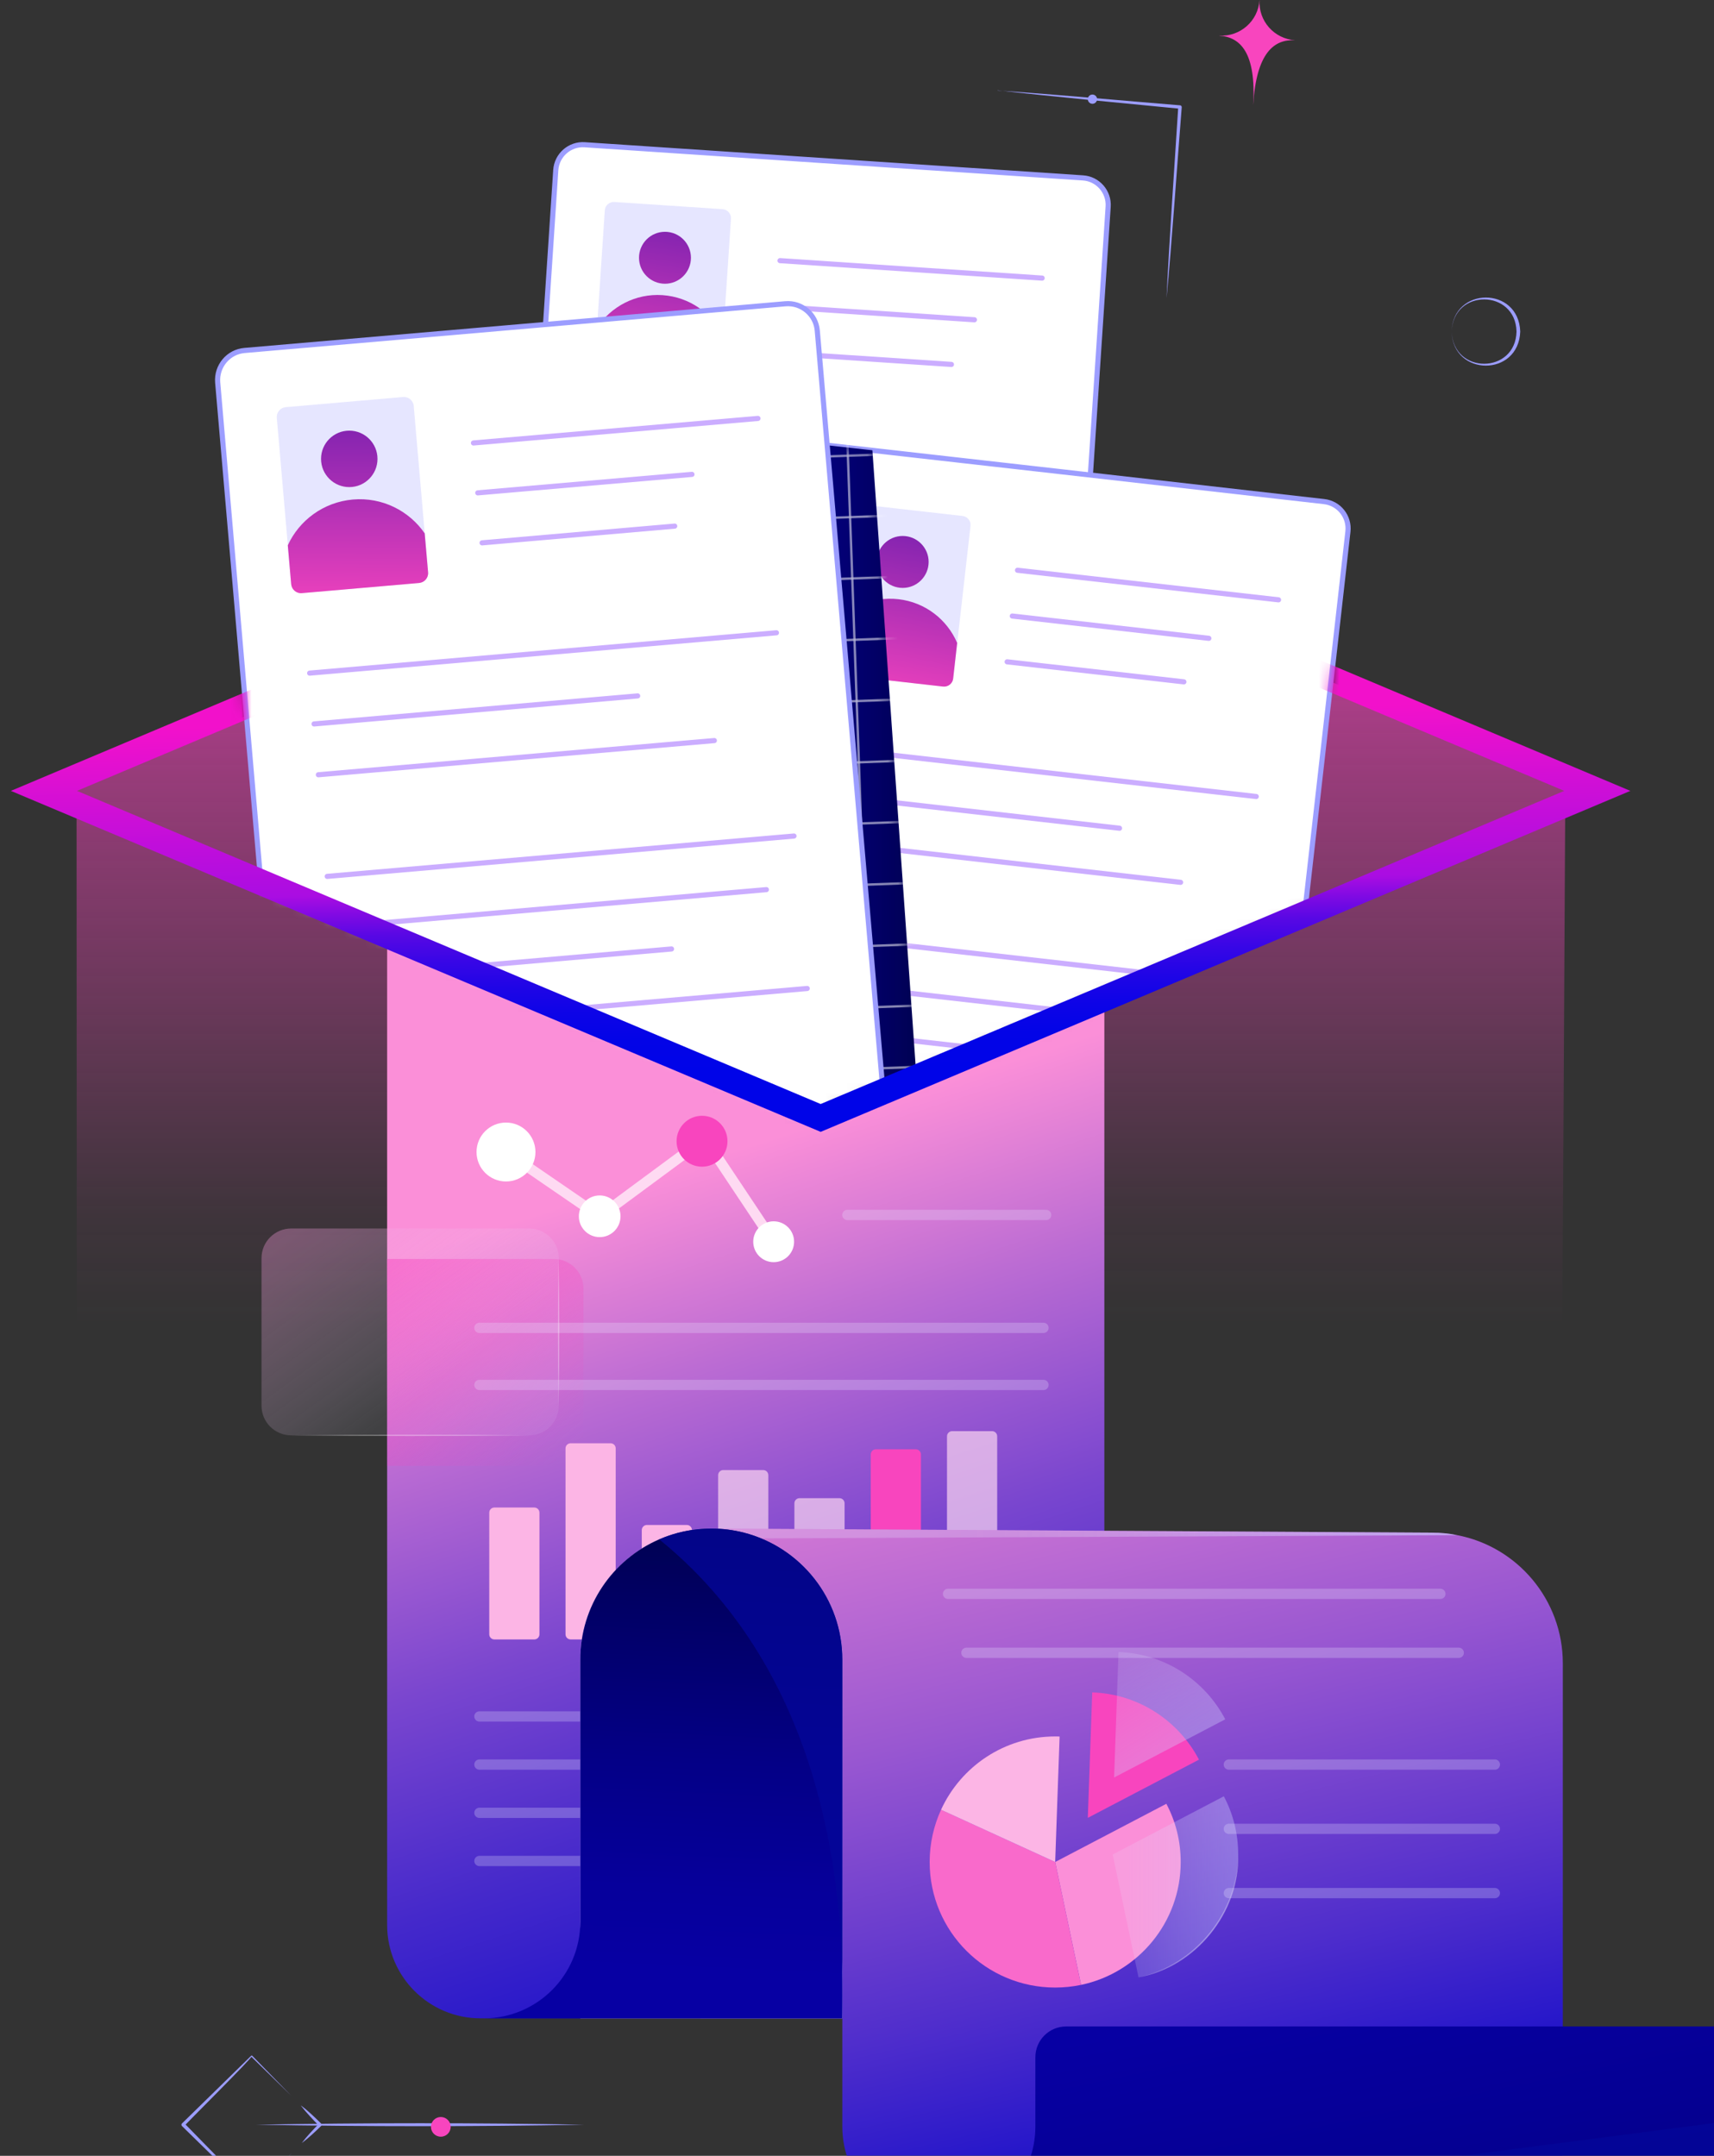<svg width="167" height="210" viewBox="0 0 167 210" fill="none" xmlns="http://www.w3.org/2000/svg">
<rect x="0" y="0" width="167" height="210" fill="#333333" stroke="none"/>
<g clip-path="url(#clip0_1005_8230)">
<path d="M7.46 76.96L7.49 152.43L152.1 152.57L152.51 77.47L153.72 76.68L79.96 45.17L7.46 76.96Z" fill="url(#paint0_linear_1005_8230)"/>
<path style="mix-blend-mode:screen" opacity="0.52" d="M74.78 113.49H94.15" stroke="url(#paint1_linear_1005_8230)" stroke-linecap="round" stroke-linejoin="round"/>
<mask id="mask0_1005_8230" style="mask-type:luminance" maskUnits="userSpaceOnUse" x="1" y="87" width="171" height="136">
<path d="M28.9 87.4L79.95 108.9L126 89.51L171.85 154.76L171.83 216.44C171.83 216.44 80.06 222.59 78.95 222.98C77.84 223.37 13.62 216.72 13.62 216.72L3.28 166.24L1.75 99.27L28.9 87.41V87.4Z" fill="white"/>
</mask>
<g mask="url(#mask0_1005_8230)">
<path d="M107.6 86.89V196.61H46.82C41.8 196.61 37.72 192.54 37.72 187.52V86.89H107.6Z" fill="url(#paint2_linear_1005_8230)"/>
<path d="M56.85 125.53V139.91C56.85 141.5 55.55 142.79 53.96 142.79H37.72V122.64H53.96C55.55 122.64 56.85 123.93 56.85 125.53Z" fill="url(#paint3_linear_1005_8230)"/>
<path style="mix-blend-mode:screen" opacity="0.52" d="M46.71 167.2H101.67" stroke="url(#paint4_linear_1005_8230)" stroke-linecap="round" stroke-linejoin="round"/>
<path style="mix-blend-mode:screen" opacity="0.52" d="M46.71 171.89H101.67" stroke="url(#paint5_linear_1005_8230)" stroke-linecap="round" stroke-linejoin="round"/>
<path style="mix-blend-mode:screen" opacity="0.52" d="M46.71 176.59H101.67" stroke="url(#paint6_linear_1005_8230)" stroke-linecap="round" stroke-linejoin="round"/>
<path style="mix-blend-mode:screen" opacity="0.52" d="M46.71 181.28H101.67" stroke="url(#paint7_linear_1005_8230)" stroke-linecap="round" stroke-linejoin="round"/>
<path d="M52.06 146.85H48.17C47.894 146.85 47.67 147.074 47.67 147.35V159.2C47.67 159.476 47.894 159.7 48.17 159.7H52.06C52.336 159.7 52.56 159.476 52.56 159.2V147.35C52.56 147.074 52.336 146.85 52.06 146.85Z" fill="#FCB5E5"/>
<path d="M59.49 140.59H55.6C55.324 140.59 55.1 140.814 55.1 141.09V159.2C55.1 159.476 55.324 159.7 55.6 159.7H59.49C59.766 159.7 59.99 159.476 59.99 159.2V141.09C59.99 140.814 59.766 140.59 59.49 140.59Z" fill="#FCB5E5"/>
<path d="M66.92 148.55H63.03C62.754 148.55 62.53 148.774 62.53 149.05V159.2C62.53 159.476 62.754 159.7 63.03 159.7H66.92C67.196 159.7 67.42 159.476 67.42 159.2V149.05C67.42 148.774 67.196 148.55 66.92 148.55Z" fill="#FCB5E5"/>
<path opacity="0.68" d="M74.36 143.2H70.47C70.194 143.2 69.97 143.424 69.97 143.7V159.2C69.97 159.476 70.194 159.7 70.47 159.7H74.36C74.636 159.7 74.86 159.476 74.86 159.2V143.7C74.86 143.424 74.636 143.2 74.36 143.2Z" fill="#FEDAF2"/>
<path opacity="0.68" d="M81.79 145.94H77.9C77.624 145.94 77.4 146.164 77.4 146.44V159.2C77.4 159.476 77.624 159.7 77.9 159.7H81.79C82.067 159.7 82.29 159.476 82.29 159.2V146.44C82.29 146.164 82.067 145.94 81.79 145.94Z" fill="#FEDAF2"/>
<path d="M89.23 141.18H85.34C85.064 141.18 84.84 141.404 84.84 141.68V159.2C84.84 159.476 85.064 159.7 85.34 159.7H89.23C89.506 159.7 89.73 159.476 89.73 159.2V141.68C89.73 141.404 89.506 141.18 89.23 141.18Z" fill="#F845BE"/>
<path opacity="0.68" d="M96.659 139.41H92.769C92.493 139.41 92.269 139.634 92.269 139.91V159.19C92.269 159.466 92.493 159.69 92.769 159.69H96.659C96.936 159.69 97.159 159.466 97.159 159.19V139.91C97.159 139.634 96.936 139.41 96.659 139.41Z" fill="#FEDAF2"/>
<path d="M152.27 162.03V216.57H91.47C88.88 216.57 86.52 215.52 84.82 213.82C83.12 212.11 82.07 209.76 82.07 207.16V196.61H68.25L69.5 148.9H70.01L139.54 149.3C140.37 149.3 141.18 149.38 141.97 149.54C147.84 150.66 152.27 155.83 152.27 162.03Z" fill="url(#paint8_linear_1005_8230)"/>
<path style="mix-blend-mode:screen" opacity="0.64" d="M141.97 149.54L71.62 149.87L70.01 148.9L139.54 149.3C140.37 149.3 141.18 149.38 141.97 149.54Z" fill="url(#paint9_linear_1005_8230)"/>
<path d="M170.749 200.4V207.14C170.749 210.14 169.429 213.07 166.989 214.81C165.449 215.92 163.559 216.57 161.519 216.57H91.48C91.71 216.57 91.939 216.56 92.169 216.54H92.189C92.559 216.51 92.919 216.46 93.279 216.4L93.37 216.38C97.639 215.5 100.849 211.74 100.879 207.21V200.4C100.879 198.74 102.219 197.4 103.879 197.4H167.749C169.399 197.4 170.749 198.74 170.749 200.4Z" fill="url(#paint10_linear_1005_8230)"/>
<g style="mix-blend-mode:multiply" opacity="0.77">
<path d="M170.749 206.32V207.14C170.749 210.14 169.429 213.07 166.989 214.81C165.449 215.92 163.559 216.57 161.519 216.57H92.659L92.189 216.54L93.279 216.4L93.37 216.38L170.749 206.32Z" fill="#040699"/>
</g>
<path d="M82.07 196.61H56.54V161.67C56.54 154.62 62.26 148.9 69.31 148.9C76.36 148.9 82.08 154.62 82.08 161.67V196.61H82.07Z" fill="#CBADFF"/>
<path d="M82.07 161.67V196.61H47.13C52.33 196.61 56.54 192.4 56.54 187.21V161.67C56.54 156.42 59.7 151.91 64.23 149.95C65.79 149.27 67.5 148.9 69.3 148.9C70.4 148.9 71.47 149.04 72.49 149.3C78 150.72 82.07 155.72 82.07 161.67Z" fill="url(#paint11_linear_1005_8230)"/>
<g style="mix-blend-mode:multiply" opacity="0.77">
<path d="M82.07 161.67V196.61C82.34 185.49 80.879 166.28 67.54 152.93C66.519 151.91 65.419 150.91 64.23 149.95C64.559 149.81 65.029 149.62 65.629 149.44C66.79 149.09 68.029 148.9 69.299 148.9C70.4 148.9 71.469 149.04 72.49 149.3C77.999 150.72 82.07 155.72 82.07 161.67Z" fill="#040699"/>
</g>
<path d="M116.819 171.41L105.989 177.08L106.419 164.86C110.939 165.01 114.839 167.63 116.819 171.41Z" fill="#F845BE"/>
<path style="mix-blend-mode:screen" opacity="0.39" d="M119.38 167.48L108.55 173.15L108.98 160.93C113.5 161.08 117.4 163.7 119.38 167.48Z" fill="url(#paint12_linear_1005_8230)"/>
<path d="M115.04 181.38C115.04 187.27 110.87 192.19 105.33 193.35L102.81 181.38L113.64 175.71C114.54 177.4 115.04 179.33 115.04 181.38Z" fill="#FB8FD8"/>
<path style="mix-blend-mode:screen" opacity="0.39" d="M120.64 180.65C120.64 186.54 116.47 191.46 110.93 192.62L108.41 180.65L119.24 174.98C120.14 176.67 120.64 178.6 120.64 180.65Z" fill="url(#paint13_linear_1005_8230)"/>
<g style="mix-blend-mode:screen" opacity="0.32">
<path d="M120.64 180.65C120.83 186.29 116.49 191.65 110.93 192.62C116.44 191.43 120.61 186.28 120.64 180.65Z" fill="white"/>
</g>
<path d="M105.33 193.35C104.52 193.52 103.67 193.61 102.81 193.61C96.05 193.61 90.58 188.14 90.58 181.38C90.58 179.56 90.98 177.84 91.69 176.29L102.81 181.38L105.33 193.35Z" fill="#F96ACB"/>
<path d="M103.239 169.16L102.809 181.38L91.689 176.29C93.62 172.08 97.869 169.15 102.809 169.15C102.949 169.15 103.099 169.15 103.239 169.16Z" fill="#FCB5E5"/>
<path style="mix-blend-mode:screen" opacity="0.52" d="M119.729 171.89H145.649" stroke="url(#paint14_linear_1005_8230)" stroke-linecap="round" stroke-linejoin="round"/>
<path style="mix-blend-mode:screen" opacity="0.52" d="M119.729 178.15H145.649" stroke="url(#paint15_linear_1005_8230)" stroke-linecap="round" stroke-linejoin="round"/>
<path style="mix-blend-mode:screen" opacity="0.52" d="M119.729 184.41H145.649" stroke="url(#paint16_linear_1005_8230)" stroke-linecap="round" stroke-linejoin="round"/>
<path style="mix-blend-mode:screen" opacity="0.52" d="M92.37 155.26H140.34" stroke="url(#paint17_linear_1005_8230)" stroke-linecap="round" stroke-linejoin="round"/>
<path style="mix-blend-mode:screen" opacity="0.52" d="M94.16 161H142.13" stroke="url(#paint18_linear_1005_8230)" stroke-linecap="round" stroke-linejoin="round"/>
<path d="M49.3 112.22L58.43 118.48L68.68 110.91L75.38 120.96" stroke="#FEDAF2" stroke-miterlimit="10"/>
<path d="M49.3 115.09C50.885 115.09 52.17 113.805 52.17 112.22C52.17 110.635 50.885 109.35 49.3 109.35C47.715 109.35 46.43 110.635 46.43 112.22C46.43 113.805 47.715 115.09 49.3 115.09Z" fill="white"/>
<path d="M58.429 120.51C59.551 120.51 60.459 119.601 60.459 118.48C60.459 117.359 59.551 116.45 58.429 116.45C57.308 116.45 56.399 117.359 56.399 118.48C56.399 119.601 57.308 120.51 58.429 120.51Z" fill="white"/>
<path d="M68.4 113.65C69.77 113.65 70.88 112.54 70.88 111.17C70.88 109.8 69.77 108.69 68.4 108.69C67.03 108.69 65.92 109.8 65.92 111.17C65.92 112.54 67.03 113.65 68.4 113.65Z" fill="#F845BE"/>
<path d="M75.38 122.95C76.479 122.95 77.37 122.059 77.37 120.96C77.37 119.861 76.479 118.97 75.38 118.97C74.281 118.97 73.39 119.861 73.39 120.96C73.39 122.059 74.281 122.95 75.38 122.95Z" fill="white"/>
<path style="mix-blend-mode:screen" opacity="0.52" d="M82.56 118.35H101.93" stroke="url(#paint19_linear_1005_8230)" stroke-linecap="round" stroke-linejoin="round"/>
<path style="mix-blend-mode:screen" opacity="0.52" d="M46.71 129.35H101.67" stroke="url(#paint20_linear_1005_8230)" stroke-linecap="round" stroke-linejoin="round"/>
<path style="mix-blend-mode:screen" opacity="0.52" d="M46.71 134.91H101.67" stroke="url(#paint21_linear_1005_8230)" stroke-linecap="round" stroke-linejoin="round"/>
</g>
<mask id="mask1_1005_8230" style="mask-type:luminance" maskUnits="userSpaceOnUse" x="3" y="2" width="152" height="107">
<path d="M78.96 108.9L3.28 77.04L25.65 11.42L104.5 2.03L145 41.36L154.63 77.04L78.96 108.9Z" fill="white"/>
</mask>
<g mask="url(#mask1_1005_8230)">
<path d="M100.66 90.38L64.71 87.99L52.12 87.15C50.66 87.05 49.55 85.79 49.65 84.33L51.32 59.15L52.88 35.76L54.15 16.57C54.25 15.11 55.51 14 56.97 14.1L105.51 17.33C106.97 17.42 108.07 18.69 107.97 20.14L107.23 31.33L103.47 87.92C103.38 89.37 102.11 90.48 100.66 90.38Z" fill="white" stroke="#9C9DFF" stroke-width="0.5" stroke-linecap="round" stroke-linejoin="round"/>
<path d="M100.66 90.38L64.71 87.99L52.12 87.15C50.66 87.05 49.55 85.79 49.65 84.33L51.32 59.15L52.88 35.76L54.15 16.57C54.25 15.11 55.51 14 56.97 14.1L105.51 17.33C106.97 17.42 108.07 18.69 107.97 20.14L107.23 31.33L103.47 87.92C103.38 89.37 102.11 90.48 100.66 90.38Z" stroke="#9C9DFF" stroke-width="0.34" stroke-linecap="round" stroke-linejoin="round"/>
<path d="M58.928 20.494L57.934 35.421C57.902 35.906 58.269 36.325 58.754 36.358L69.291 37.059C69.776 37.092 70.195 36.725 70.227 36.24L71.221 21.313C71.254 20.828 70.887 20.409 70.402 20.376L59.865 19.675C59.38 19.642 58.961 20.009 58.928 20.494Z" fill="#E6E6FF"/>
<path d="M64.79 27.64C66.187 27.64 67.32 26.507 67.32 25.11C67.32 23.713 66.187 22.58 64.79 22.58C63.392 22.58 62.26 23.713 62.26 25.11C62.26 26.507 63.392 27.64 64.79 27.64Z" fill="url(#paint22_linear_1005_8230)"/>
<path d="M70.46 32.75L70.23 36.23C70.2 36.71 69.78 37.08 69.29 37.05L58.76 36.35C58.28 36.32 57.91 35.9 57.94 35.41L58.17 31.92C59.52 29.87 61.92 28.57 64.55 28.75C67.18 28.93 69.39 30.52 70.46 32.74V32.75Z" fill="url(#paint23_linear_1005_8230)"/>
<path d="M76 25.39L101.54 27.09" stroke="#CBADFF" stroke-width="0.5" stroke-linecap="round" stroke-linejoin="round"/>
<path d="M58.359 43.54L100.259 46.33" stroke="#CBADFF" stroke-width="0.5" stroke-linecap="round" stroke-linejoin="round"/>
<path d="M58.06 48.1L87.1 50.03" stroke="#CBADFF" stroke-width="0.5" stroke-linecap="round" stroke-linejoin="round"/>
<path d="M57.75 52.66L93.29 55.03" stroke="#CBADFF" stroke-width="0.5" stroke-linecap="round" stroke-linejoin="round"/>
<path d="M57.14 61.78L99.05 64.57" stroke="#CBADFF" stroke-width="0.5" stroke-linecap="round" stroke-linejoin="round"/>
<path d="M56.84 66.34L95.87 68.94" stroke="#CBADFF" stroke-width="0.5" stroke-linecap="round" stroke-linejoin="round"/>
<path d="M56.54 70.9L86.66 72.91" stroke="#CBADFF" stroke-width="0.5" stroke-linecap="round" stroke-linejoin="round"/>
<path d="M56.23 75.46L98.139 78.25" stroke="#CBADFF" stroke-width="0.5" stroke-linecap="round" stroke-linejoin="round"/>
<path d="M55.93 80.02L76.22 81.37" stroke="#CBADFF" stroke-width="0.5" stroke-linecap="round" stroke-linejoin="round"/>
<path d="M75.7 29.87L94.94 31.15" stroke="#CBADFF" stroke-width="0.5" stroke-linecap="round" stroke-linejoin="round"/>
<path d="M75.41 34.35L92.7 35.5" stroke="#CBADFF" stroke-width="0.5" stroke-linecap="round" stroke-linejoin="round"/>
<path d="M131.33 51.79L130.07 62.93L123.67 119.29C123.51 120.73 122.19 121.78 120.74 121.61L84.95 117.55L72.41 116.13C71.23 115.99 70.31 115.09 70.11 113.98C70.06 113.73 70.05 113.46 70.08 113.19L71.21 103.16L72.92 88.12L75.57 64.81L77.74 45.7C77.9 44.25 79.22 43.2 80.67 43.38L88.53 44.27L103.38 45.95L129 48.86C130.46 49.02 131.5 50.34 131.33 51.79Z" fill="white" stroke="#9C9DFF" stroke-width="0.5" stroke-linecap="round" stroke-linejoin="round"/>
<path d="M120.74 121.61L84.94 117.55L72.4 116.13C70.94 115.96 69.9 114.65 70.07 113.2L72.92 88.12L75.57 64.83L77.74 45.72C77.91 44.26 79.22 43.21 80.67 43.39L129.01 48.88C130.46 49.04 131.5 50.36 131.34 51.81L130.07 62.96L123.67 119.31C123.51 120.76 122.19 121.8 120.74 121.64V121.61Z" stroke="#9C9DFF" stroke-width="0.34" stroke-linecap="round" stroke-linejoin="round"/>
<path d="M82.318 49.846L80.63 64.71C80.575 65.193 80.922 65.629 81.405 65.684L91.897 66.876C92.38 66.93 92.816 66.583 92.871 66.1L94.559 51.236C94.614 50.753 94.267 50.317 93.784 50.262L83.292 49.071C82.809 49.016 82.373 49.363 82.318 49.846Z" fill="#E6E6FF"/>
<path d="M87.95 57.27C89.347 57.27 90.48 56.137 90.48 54.74C90.48 53.343 89.347 52.21 87.95 52.21C86.553 52.21 85.42 53.343 85.42 54.74C85.42 56.137 86.553 57.27 87.95 57.27Z" fill="url(#paint24_linear_1005_8230)"/>
<path d="M93.26 62.63L92.87 66.1C92.82 66.58 92.38 66.93 91.89 66.88L81.4 65.69C80.92 65.64 80.57 65.2 80.62 64.71L81.01 61.24C82.46 59.25 84.91 58.07 87.54 58.37C90.17 58.67 92.29 60.37 93.26 62.63Z" fill="url(#paint25_linear_1005_8230)"/>
<path d="M99.14 55.55L124.57 58.43" stroke="#CBADFF" stroke-width="0.5" stroke-linecap="round" stroke-linejoin="round"/>
<path d="M80.67 72.85L122.4 77.59" stroke="#CBADFF" stroke-width="0.5" stroke-linecap="round" stroke-linejoin="round"/>
<path d="M80.15 77.39L109.08 80.68" stroke="#CBADFF" stroke-width="0.5" stroke-linecap="round" stroke-linejoin="round"/>
<path d="M79.64 81.93L115.03 85.95" stroke="#CBADFF" stroke-width="0.5" stroke-linecap="round" stroke-linejoin="round"/>
<path d="M78.61 91.02L120.33 95.75" stroke="#CBADFF" stroke-width="0.5" stroke-linecap="round" stroke-linejoin="round"/>
<path d="M78.09 95.56L116.96 99.97" stroke="#CBADFF" stroke-width="0.5" stroke-linecap="round" stroke-linejoin="round"/>
<path d="M77.58 100.1L107.57 103.5" stroke="#CBADFF" stroke-width="0.5" stroke-linecap="round" stroke-linejoin="round"/>
<path d="M77.06 104.64L118.79 109.38" stroke="#CBADFF" stroke-width="0.5" stroke-linecap="round" stroke-linejoin="round"/>
<path d="M98.63 60.01L117.78 62.18" stroke="#CBADFF" stroke-width="0.5" stroke-linecap="round" stroke-linejoin="round"/>
<path d="M98.13 64.47L115.35 66.42" stroke="#CBADFF" stroke-width="0.5" stroke-linecap="round" stroke-linejoin="round"/>
<path d="M89.71 110.88C89.75 112.4 88.53 113.65 87.01 113.68L70.11 113.98C70.06 113.73 70.05 113.46 70.08 113.19L71.21 103.16L72.92 88.12L75.57 64.81L77.74 45.7C77.9 44.25 79.22 43.2 80.67 43.38L85 43.86L89.71 110.88Z" fill="url(#paint26_linear_1005_8230)"/>
<mask id="mask2_1005_8230" style="mask-type:luminance" maskUnits="userSpaceOnUse" x="70" y="43" width="20" height="71">
<path d="M89.71 110.88C89.75 112.4 88.53 113.65 87.01 113.68L70.11 113.98C70.06 113.73 70.05 113.46 70.08 113.19L71.21 103.16L72.92 88.12L75.57 64.81L77.74 45.7C77.9 44.25 79.22 43.2 80.67 43.38L85 43.86L89.71 110.88Z" fill="white"/>
</mask>
<g mask="url(#mask2_1005_8230)">
<g opacity="0.72">
<path opacity="0.72" d="M88.71 47.82L91.05 112.96" stroke="white" stroke-width="0.23" stroke-miterlimit="10"/>
<path opacity="0.72" d="M82.54 42.4L85.1 113.8" stroke="white" stroke-width="0.23" stroke-miterlimit="10"/>
<path opacity="0.72" d="M76.811 49.5L79.151 114.64" stroke="white" stroke-width="0.23" stroke-miterlimit="10"/>
<path opacity="0.72" d="M70.86 50.34L73.2 115.48" stroke="white" stroke-width="0.23" stroke-miterlimit="10"/>
<path opacity="0.72" d="M39.74 81.8L104.88 79.46" stroke="white" stroke-width="0.23" stroke-miterlimit="10"/>
<path opacity="0.72" d="M40.58 87.75L105.72 85.41" stroke="white" stroke-width="0.23" stroke-miterlimit="10"/>
<path opacity="0.72" d="M41.42 93.7L106.56 91.36" stroke="white" stroke-width="0.23" stroke-miterlimit="10"/>
<path opacity="0.72" d="M42.261 99.65L107.401 97.31" stroke="white" stroke-width="0.23" stroke-miterlimit="10"/>
<path opacity="0.72" d="M43.101 105.6L108.241 103.25" stroke="white" stroke-width="0.23" stroke-miterlimit="10"/>
<path opacity="0.72" d="M37.57 52L102.71 49.66" stroke="white" stroke-width="0.23" stroke-miterlimit="10"/>
<path opacity="0.72" d="M38.41 57.95L103.55 55.61" stroke="white" stroke-width="0.23" stroke-miterlimit="10"/>
<path opacity="0.72" d="M37.15 46.02L102.29 43.68" stroke="white" stroke-width="0.23" stroke-miterlimit="10"/>
<path opacity="0.72" d="M39.25 63.9L104.39 61.56" stroke="white" stroke-width="0.23" stroke-miterlimit="10"/>
<path opacity="0.72" d="M40.091 69.85L105.231 67.51" stroke="white" stroke-width="0.23" stroke-miterlimit="10"/>
<path opacity="0.72" d="M40.931 75.8L106.071 73.45" stroke="white" stroke-width="0.23" stroke-miterlimit="10"/>
</g>
</g>
<path d="M83.37 108.9L44.35 112.27L30.68 113.45C29.09 113.58 27.7 112.41 27.56 110.82L25.2 83.48L23.01 58.09L21.21 37.26C21.08 35.67 22.25 34.27 23.83 34.14L76.52 29.59C78.1 29.45 79.5 30.63 79.63 32.21L80.68 44.36L85.99 105.79C86.13 107.37 84.95 108.76 83.37 108.9Z" fill="white" stroke="#9C9DFF" stroke-width="0.5" stroke-linecap="round" stroke-linejoin="round"/>
<path d="M83.37 108.9L44.35 112.27L30.68 113.45C29.09 113.58 27.7 112.41 27.56 110.82L25.2 83.48L23.01 58.09L21.21 37.26C21.08 35.67 22.25 34.27 23.83 34.14L76.52 29.59C78.1 29.45 79.5 30.63 79.63 32.21L80.68 44.36L85.99 105.79C86.13 107.37 84.95 108.76 83.37 108.9Z" stroke="#9C9DFF" stroke-width="0.37" stroke-linecap="round" stroke-linejoin="round"/>
<path d="M39.272 38.674L27.844 39.661C27.316 39.707 26.925 40.172 26.97 40.701L28.371 56.9C28.416 57.428 28.881 57.82 29.41 57.774L40.837 56.786C41.365 56.741 41.757 56.275 41.711 55.747L40.311 39.547C40.265 39.019 39.8 38.628 39.272 38.674Z" fill="#E6E6FF"/>
<path d="M34.03 47.45C35.549 47.45 36.78 46.218 36.78 44.7C36.78 43.181 35.549 41.95 34.03 41.95C32.511 41.95 31.28 43.181 31.28 44.7C31.28 46.218 32.511 47.45 34.03 47.45Z" fill="url(#paint27_linear_1005_8230)"/>
<path d="M41.38 51.97L41.71 55.75C41.76 56.28 41.36 56.74 40.84 56.79L29.41 57.78C28.88 57.83 28.42 57.43 28.37 56.91L28.04 53.12C29.15 50.69 31.52 48.91 34.38 48.66C37.24 48.41 39.87 49.76 41.39 51.97H41.38Z" fill="url(#paint28_linear_1005_8230)"/>
<path d="M46.13 43.15L73.85 40.76" stroke="#CBADFF" stroke-width="0.5" stroke-linecap="round" stroke-linejoin="round"/>
<path d="M30.17 65.57L75.65 61.64" stroke="#CBADFF" stroke-width="0.5" stroke-linecap="round" stroke-linejoin="round"/>
<path d="M30.6 70.52L62.13 67.79" stroke="#CBADFF" stroke-width="0.5" stroke-linecap="round" stroke-linejoin="round"/>
<path d="M31.02 75.47L69.6 72.14" stroke="#CBADFF" stroke-width="0.5" stroke-linecap="round" stroke-linejoin="round"/>
<path d="M31.88 85.37L77.36 81.44" stroke="#CBADFF" stroke-width="0.5" stroke-linecap="round" stroke-linejoin="round"/>
<path d="M32.31 90.32L74.671 86.66" stroke="#CBADFF" stroke-width="0.5" stroke-linecap="round" stroke-linejoin="round"/>
<path d="M32.73 95.27L65.43 92.44" stroke="#CBADFF" stroke-width="0.5" stroke-linecap="round" stroke-linejoin="round"/>
<path d="M33.16 100.22L78.65 96.29" stroke="#CBADFF" stroke-width="0.5" stroke-linecap="round" stroke-linejoin="round"/>
<path d="M33.59 105.17L55.61 103.27" stroke="#CBADFF" stroke-width="0.5" stroke-linecap="round" stroke-linejoin="round"/>
<path d="M46.55 48.01L67.42 46.21" stroke="#CBADFF" stroke-width="0.5" stroke-linecap="round" stroke-linejoin="round"/>
<path d="M46.97 52.88L65.74 51.25" stroke="#CBADFF" stroke-width="0.5" stroke-linecap="round" stroke-linejoin="round"/>
</g>
<mask id="mask3_1005_8230" style="mask-type:luminance" maskUnits="userSpaceOnUse" x="0" y="51" width="170" height="72">
<path d="M22.69 54.2L24.43 74.95L128.79 74.17L131.49 51.43L169.18 73.5L108.73 114.39L33.01 122.8L0 97.76V69.39L22.69 54.2Z" fill="white"/>
</mask>
<g mask="url(#mask3_1005_8230)">
<path d="M79.96 108.9L4.28 77.04L79.96 45.17L155.63 77.04L79.96 108.9Z" stroke="url(#paint29_linear_1005_8230)" stroke-width="2.5" stroke-miterlimit="10"/>
</g>
<path style="mix-blend-mode:screen" opacity="0.39" d="M51.55 119.67H28.37C26.774 119.67 25.48 120.964 25.48 122.56V136.93C25.48 138.526 26.774 139.82 28.37 139.82H51.55C53.147 139.82 54.441 138.526 54.441 136.93V122.56C54.441 120.964 53.147 119.67 51.55 119.67Z" fill="url(#paint30_linear_1005_8230)"/>
<g style="mix-blend-mode:screen" opacity="0.32">
<path d="M51.55 139.82C43.82 139.91 36.09 139.91 28.37 139.82C36.1 139.73 43.83 139.73 51.55 139.82Z" fill="white"/>
</g>
<g style="mix-blend-mode:screen" opacity="0.32">
<path d="M54.43 122.56C54.52 127.35 54.52 132.15 54.43 136.94C54.34 132.15 54.34 127.35 54.43 122.56Z" fill="white"/>
</g>
<path d="M97.2 8.82C102.34 9.15 109.77 9.84 114.98 10.26C115.07 10.26 115.14 10.35 115.14 10.44C114.7 15.92 114.18 23.65 113.66 29.04C113.91 23.66 114.45 15.87 114.8 10.41L114.96 10.59C109.73 10.08 102.35 9.39 97.21 8.8L97.2 8.82Z" fill="#9C9DFF"/>
<path d="M106.44 10.11C106.689 10.11 106.89 9.908 106.89 9.66C106.89 9.411 106.689 9.21 106.44 9.21C106.192 9.21 105.99 9.411 105.99 9.66C105.99 9.908 106.192 10.11 106.44 10.11Z" fill="#9C9DFF"/>
<path d="M118.8 3.47C120.84 3.59 122.59 2.04 122.72 0C122.6 2.04 124.15 3.79 126.19 3.92C124.15 3.8 122.41 5.12 122.1 10.24C122.41 5.12 120.84 3.6 118.8 3.48V3.47Z" fill="#F845BE"/>
<path d="M29.32 205.1C30.04 205.63 30.67 206.25 31.3 206.87C31.36 206.93 31.36 207.02 31.3 207.08C30.69 207.67 30.09 208.25 29.4 208.76C29.91 208.08 30.5 207.47 31.08 206.87V207.08C30.47 206.44 29.85 205.81 29.31 205.1H29.32Z" fill="#9C9DFF"/>
<path d="M28.46 209.71L24.57 213.7C24.57 213.7 24.5 213.72 24.48 213.7L17.73 207.1C17.66 207.03 17.66 206.92 17.73 206.85L24.48 200.25C24.5 200.22 24.55 200.23 24.57 200.25L28.38 204.15L24.48 200.34C24.88 200.17 17.87 207.12 17.97 207.09V206.84L24.57 213.59H24.48L28.47 209.7L28.46 209.71Z" fill="#9C9DFF"/>
<path d="M24.95 206.97C35.6 206.78 46.26 206.78 56.91 206.97C46.26 207.16 35.6 207.16 24.95 206.97Z" fill="#9C9DFF"/>
<path d="M42.95 208.14C43.48 208.14 43.91 207.71 43.91 207.18C43.91 206.65 43.48 206.22 42.95 206.22C42.42 206.22 41.99 206.65 41.99 207.18C41.99 207.71 42.42 208.14 42.95 208.14Z" fill="#F845BE"/>
<path d="M141.44 32.3C141.59 36.51 147.66 36.45 147.76 32.3C147.66 28.15 141.59 28.09 141.44 32.3ZM141.44 32.3C141.55 27.91 147.97 27.85 148.12 32.3C147.96 36.75 141.55 36.69 141.44 32.3Z" fill="#9C9DFF"/>
</g>
<defs>
<linearGradient id="paint0_linear_1005_8230" x1="80.59" y1="236.62" x2="80.59" y2="-32.19" gradientUnits="userSpaceOnUse">
<stop offset="0.4" stop-color="#F845BE" stop-opacity="0"/>
<stop offset="0.44" stop-color="#F845BE" stop-opacity="0.06"/>
<stop offset="0.5" stop-color="#F845BE" stop-opacity="0.23"/>
<stop offset="0.6" stop-color="#F845BE" stop-opacity="0.51"/>
<stop offset="0.71" stop-color="#F845BE" stop-opacity="0.88"/>
<stop offset="0.75" stop-color="#F845BE"/>
</linearGradient>
<linearGradient id="paint1_linear_1005_8230" x1="-nan" y1="-nan" x2="-nan" y2="-nan" gradientUnits="userSpaceOnUse">
<stop offset="0.04" stop-color="#E6E6FF" stop-opacity="0.5"/>
<stop offset="1" stop-color="#CDCEFF"/>
</linearGradient>
<linearGradient id="paint2_linear_1005_8230" x1="47.51" y1="60.17" x2="96.03" y2="210.17" gradientUnits="userSpaceOnUse">
<stop offset="0.36" stop-color="#FB8FD8"/>
<stop offset="0.48" stop-color="#BC6CD3"/>
<stop offset="0.62" stop-color="#7A46CF"/>
<stop offset="0.75" stop-color="#4529CB"/>
<stop offset="0.86" stop-color="#1F13C9"/>
<stop offset="0.94" stop-color="#0806C7"/>
<stop offset="1" stop-color="#0002C7"/>
</linearGradient>
<linearGradient id="paint3_linear_1005_8230" x1="56.39" y1="144.34" x2="27.36" y2="110.18" gradientUnits="userSpaceOnUse">
<stop offset="0.06" stop-color="#F845BE" stop-opacity="0"/>
<stop offset="0.12" stop-color="#F845BE" stop-opacity="0.04"/>
<stop offset="0.24" stop-color="#F845BE" stop-opacity="0.16"/>
<stop offset="0.39" stop-color="#F845BE" stop-opacity="0.34"/>
<stop offset="0.57" stop-color="#F845BE" stop-opacity="0.6"/>
<stop offset="0.77" stop-color="#F845BE" stop-opacity="0.93"/>
<stop offset="0.82" stop-color="#F845BE"/>
</linearGradient>
<linearGradient id="paint4_linear_1005_8230" x1="-nan" y1="-nan" x2="-nan" y2="-nan" gradientUnits="userSpaceOnUse">
<stop offset="0.04" stop-color="#E6E6FF" stop-opacity="0.5"/>
<stop offset="1" stop-color="#CDCEFF"/>
</linearGradient>
<linearGradient id="paint5_linear_1005_8230" x1="-nan" y1="-nan" x2="-nan" y2="-nan" gradientUnits="userSpaceOnUse">
<stop offset="0.04" stop-color="#E6E6FF" stop-opacity="0.5"/>
<stop offset="1" stop-color="#CDCEFF"/>
</linearGradient>
<linearGradient id="paint6_linear_1005_8230" x1="-nan" y1="-nan" x2="-nan" y2="-nan" gradientUnits="userSpaceOnUse">
<stop offset="0.04" stop-color="#E6E6FF" stop-opacity="0.5"/>
<stop offset="1" stop-color="#CDCEFF"/>
</linearGradient>
<linearGradient id="paint7_linear_1005_8230" x1="-nan" y1="-nan" x2="-nan" y2="-nan" gradientUnits="userSpaceOnUse">
<stop offset="0.04" stop-color="#E6E6FF" stop-opacity="0.5"/>
<stop offset="1" stop-color="#CDCEFF"/>
</linearGradient>
<linearGradient id="paint8_linear_1005_8230" x1="84.67" y1="71.91" x2="119.73" y2="218.03" gradientUnits="userSpaceOnUse">
<stop offset="0.31" stop-color="#FB8FD8"/>
<stop offset="0.38" stop-color="#EE88D7"/>
<stop offset="0.49" stop-color="#CE75D4"/>
<stop offset="0.64" stop-color="#9957D1"/>
<stop offset="0.82" stop-color="#502ECC"/>
<stop offset="1" stop-color="#0002C7"/>
</linearGradient>
<linearGradient id="paint9_linear_1005_8230" x1="70.01" y1="149.38" x2="141.97" y2="149.38" gradientUnits="userSpaceOnUse">
<stop offset="0.29" stop-color="#E6E6FF" stop-opacity="0.4"/>
<stop offset="0.39" stop-color="#E5E5FF" stop-opacity="0.42"/>
<stop offset="0.51" stop-color="#E3E3FF" stop-opacity="0.47"/>
<stop offset="0.63" stop-color="#DFDFFF" stop-opacity="0.56"/>
<stop offset="0.76" stop-color="#DADAFF" stop-opacity="0.68"/>
<stop offset="0.88" stop-color="#D3D4FF" stop-opacity="0.84"/>
<stop offset="1" stop-color="#CDCEFF"/>
</linearGradient>
<linearGradient id="paint10_linear_1005_8230" x1="127.799" y1="192.51" x2="142.67" y2="263.48" gradientUnits="userSpaceOnUse">
<stop offset="0.02" stop-color="#0700A3"/>
<stop offset="0.26" stop-color="#050093"/>
<stop offset="0.74" stop-color="#020069"/>
<stop offset="1" stop-color="#000151"/>
</linearGradient>
<linearGradient id="paint11_linear_1005_8230" x1="64.49" y1="198.9" x2="66.84" y2="148.82" gradientUnits="userSpaceOnUse">
<stop offset="0.14" stop-color="#0700A3"/>
<stop offset="0.3" stop-color="#06009B"/>
<stop offset="0.55" stop-color="#040086"/>
<stop offset="0.85" stop-color="#010064"/>
<stop offset="1" stop-color="#000151"/>
</linearGradient>
<linearGradient id="paint12_linear_1005_8230" x1="107.61" y1="160.27" x2="115.57" y2="172.79" gradientUnits="userSpaceOnUse">
<stop offset="0.09" stop-color="#E6E6FF" stop-opacity="0.4"/>
<stop offset="1" stop-color="#CDCEFF"/>
</linearGradient>
<linearGradient id="paint13_linear_1005_8230" x1="108.41" y1="183.8" x2="120.64" y2="183.8" gradientUnits="userSpaceOnUse">
<stop offset="0.09" stop-color="#E6E6FF" stop-opacity="0.4"/>
<stop offset="1" stop-color="#CDCEFF"/>
</linearGradient>
<linearGradient id="paint14_linear_1005_8230" x1="-nan" y1="-nan" x2="-nan" y2="-nan" gradientUnits="userSpaceOnUse">
<stop offset="0.04" stop-color="#E6E6FF" stop-opacity="0.5"/>
<stop offset="1" stop-color="#CDCEFF"/>
</linearGradient>
<linearGradient id="paint15_linear_1005_8230" x1="-nan" y1="-nan" x2="-nan" y2="-nan" gradientUnits="userSpaceOnUse">
<stop offset="0.04" stop-color="#E6E6FF" stop-opacity="0.5"/>
<stop offset="1" stop-color="#CDCEFF"/>
</linearGradient>
<linearGradient id="paint16_linear_1005_8230" x1="-nan" y1="-nan" x2="-nan" y2="-nan" gradientUnits="userSpaceOnUse">
<stop offset="0.04" stop-color="#E6E6FF" stop-opacity="0.5"/>
<stop offset="1" stop-color="#CDCEFF"/>
</linearGradient>
<linearGradient id="paint17_linear_1005_8230" x1="-nan" y1="-nan" x2="-nan" y2="-nan" gradientUnits="userSpaceOnUse">
<stop offset="0.04" stop-color="#E6E6FF" stop-opacity="0.5"/>
<stop offset="1" stop-color="#CDCEFF"/>
</linearGradient>
<linearGradient id="paint18_linear_1005_8230" x1="-nan" y1="-nan" x2="-nan" y2="-nan" gradientUnits="userSpaceOnUse">
<stop offset="0.04" stop-color="#E6E6FF" stop-opacity="0.5"/>
<stop offset="1" stop-color="#CDCEFF"/>
</linearGradient>
<linearGradient id="paint19_linear_1005_8230" x1="-nan" y1="-nan" x2="-nan" y2="-nan" gradientUnits="userSpaceOnUse">
<stop offset="0.04" stop-color="#E6E6FF" stop-opacity="0.5"/>
<stop offset="1" stop-color="#CDCEFF"/>
</linearGradient>
<linearGradient id="paint20_linear_1005_8230" x1="-nan" y1="-nan" x2="-nan" y2="-nan" gradientUnits="userSpaceOnUse">
<stop offset="0.04" stop-color="#E6E6FF" stop-opacity="0.5"/>
<stop offset="1" stop-color="#CDCEFF"/>
</linearGradient>
<linearGradient id="paint21_linear_1005_8230" x1="-nan" y1="-nan" x2="-nan" y2="-nan" gradientUnits="userSpaceOnUse">
<stop offset="0.04" stop-color="#E6E6FF" stop-opacity="0.5"/>
<stop offset="1" stop-color="#CDCEFF"/>
</linearGradient>
<linearGradient id="paint22_linear_1005_8230" x1="68.828" y1="-0.069" x2="62.507" y2="39.287" gradientUnits="userSpaceOnUse">
<stop stop-color="#0700A3"/>
<stop offset="0.1" stop-color="#1804A4"/>
<stop offset="0.31" stop-color="#4411A9"/>
<stop offset="0.6" stop-color="#8C26B1"/>
<stop offset="0.97" stop-color="#EE42BC"/>
<stop offset="1" stop-color="#F845BE"/>
</linearGradient>
<linearGradient id="paint23_linear_1005_8230" x1="69.656" y1="0.067" x2="63.335" y2="39.422" gradientUnits="userSpaceOnUse">
<stop stop-color="#0700A3"/>
<stop offset="0.1" stop-color="#1604A4"/>
<stop offset="0.3" stop-color="#4010A9"/>
<stop offset="0.57" stop-color="#8323B0"/>
<stop offset="0.91" stop-color="#DE3DBB"/>
<stop offset="1" stop-color="#F845BE"/>
</linearGradient>
<linearGradient id="paint24_linear_1005_8230" x1="93.161" y1="29.79" x2="85.006" y2="68.807" gradientUnits="userSpaceOnUse">
<stop stop-color="#0700A3"/>
<stop offset="0.1" stop-color="#1804A4"/>
<stop offset="0.31" stop-color="#4411A9"/>
<stop offset="0.6" stop-color="#8C26B1"/>
<stop offset="0.97" stop-color="#EE42BC"/>
<stop offset="1" stop-color="#F845BE"/>
</linearGradient>
<linearGradient id="paint25_linear_1005_8230" x1="93.981" y1="29.965" x2="85.826" y2="68.982" gradientUnits="userSpaceOnUse">
<stop stop-color="#0700A3"/>
<stop offset="0.1" stop-color="#1604A4"/>
<stop offset="0.3" stop-color="#4010A9"/>
<stop offset="0.57" stop-color="#8323B0"/>
<stop offset="0.91" stop-color="#DE3DBB"/>
<stop offset="1" stop-color="#F845BE"/>
</linearGradient>
<linearGradient id="paint26_linear_1005_8230" x1="70.06" y1="78.67" x2="89.71" y2="78.67" gradientUnits="userSpaceOnUse">
<stop offset="0.02" stop-color="#0700A3"/>
<stop offset="0.26" stop-color="#050093"/>
<stop offset="0.74" stop-color="#020069"/>
<stop offset="1" stop-color="#000151"/>
</linearGradient>
<linearGradient id="paint27_linear_1005_8230" x1="34.21" y1="16.979" x2="33.929" y2="60.318" gradientUnits="userSpaceOnUse">
<stop stop-color="#0700A3"/>
<stop offset="0.1" stop-color="#1804A4"/>
<stop offset="0.31" stop-color="#4411A9"/>
<stop offset="0.6" stop-color="#8C26B1"/>
<stop offset="0.97" stop-color="#EE42BC"/>
<stop offset="1" stop-color="#F845BE"/>
</linearGradient>
<linearGradient id="paint28_linear_1005_8230" x1="35.119" y1="16.989" x2="34.828" y2="60.326" gradientUnits="userSpaceOnUse">
<stop stop-color="#0700A3"/>
<stop offset="0.1" stop-color="#1604A4"/>
<stop offset="0.3" stop-color="#4010A9"/>
<stop offset="0.57" stop-color="#8323B0"/>
<stop offset="0.91" stop-color="#DE3DBB"/>
<stop offset="1" stop-color="#F845BE"/>
</linearGradient>
<linearGradient id="paint29_linear_1005_8230" x1="79.33" y1="43.83" x2="80.59" y2="110.24" gradientUnits="userSpaceOnUse">
<stop offset="0.39" stop-color="#F211CB"/>
<stop offset="0.64" stop-color="#AA0DE2"/>
<stop offset="0.67" stop-color="#7F0AE3"/>
<stop offset="0.7" stop-color="#5808E4"/>
<stop offset="0.74" stop-color="#3806E6"/>
<stop offset="0.78" stop-color="#1F05E6"/>
<stop offset="0.82" stop-color="#0D04E7"/>
<stop offset="0.86" stop-color="#0304E7"/>
<stop offset="0.91" stop-color="#0004E8"/>
</linearGradient>
<linearGradient id="paint30_linear_1005_8230" x1="52.041" y1="146.33" x2="20.941" y2="103.65" gradientUnits="userSpaceOnUse">
<stop offset="0.28" stop-color="#E6E6FF" stop-opacity="0.2"/>
<stop offset="0.38" stop-color="#EBCEF4" stop-opacity="0.42"/>
<stop offset="0.5" stop-color="#F1B7EA" stop-opacity="0.62"/>
<stop offset="0.61" stop-color="#F5A6E2" stop-opacity="0.79"/>
<stop offset="0.7" stop-color="#F899DC" stop-opacity="0.9"/>
<stop offset="0.79" stop-color="#FA91D9" stop-opacity="0.97"/>
<stop offset="0.85" stop-color="#FB8FD8"/>
</linearGradient>
<clipPath id="clip0_1005_8230">
<rect width="171.86" height="222.99" fill="white"/>
</clipPath>
</defs>
</svg>
